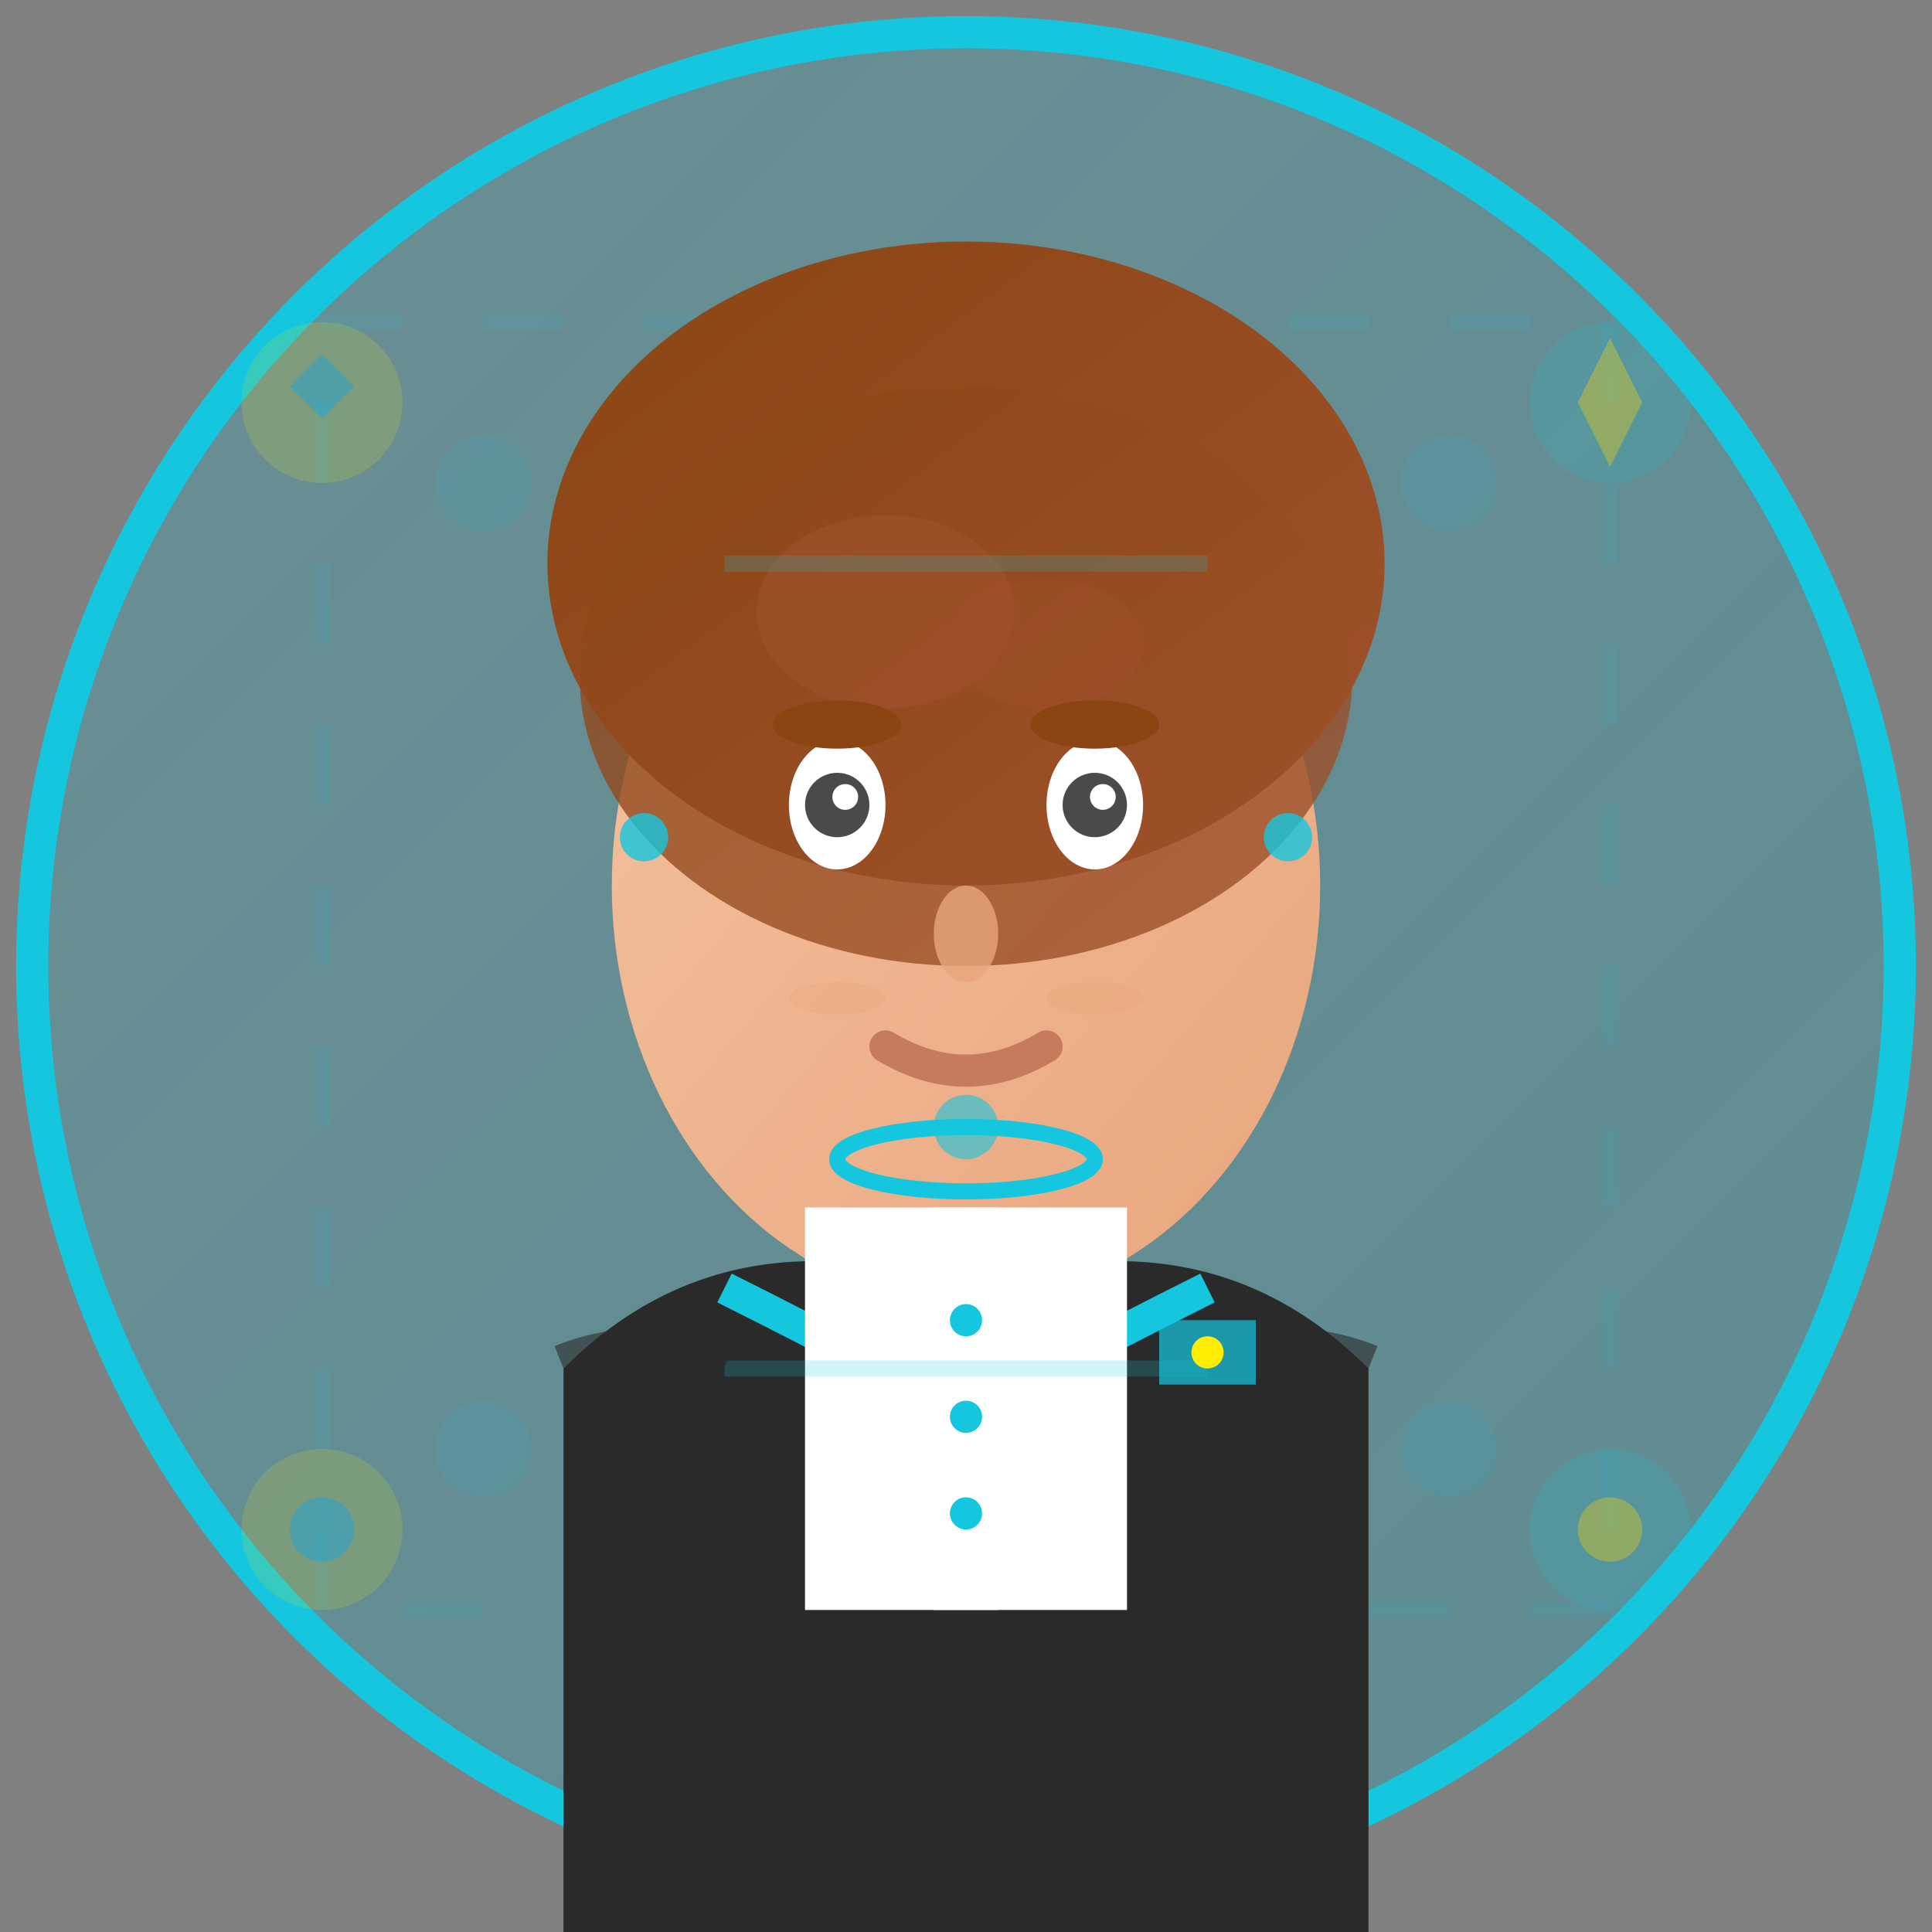 <svg width="120" height="120" viewBox="0 0 120 120" fill="none" xmlns="http://www.w3.org/2000/svg">
  <rect x="0" y="0" width="120" height="120" fill="#808080" stroke="none"/>
  <defs>
    <linearGradient id="background-gradient-1" x1="0%" y1="0%" x2="100%" y2="100%">
      <stop offset="0%" style="stop-color:#14c6de;stop-opacity:0.2" />
      <stop offset="100%" style="stop-color:#0ea5ba;stop-opacity:0.3" />
    </linearGradient>
    <linearGradient id="face-gradient-1" x1="0%" y1="0%" x2="100%" y2="100%">
      <stop offset="0%" style="stop-color:#f4c2a1;stop-opacity:1" />
      <stop offset="100%" style="stop-color:#e8a57c;stop-opacity:1" />
    </linearGradient>
    <linearGradient id="hair-gradient-1" x1="0%" y1="0%" x2="100%" y2="100%">
      <stop offset="0%" style="stop-color:#8b4513;stop-opacity:1" />
      <stop offset="100%" style="stop-color:#a0522d;stop-opacity:1" />
    </linearGradient>
  </defs>
  
  <!-- Background circle -->
  <circle cx="60" cy="60" r="58" fill="url(#background-gradient-1)" stroke="#14c6de" stroke-width="2"/>
  
  <!-- Professional background pattern -->
  <g opacity="0.1">
    <rect x="20" y="20" width="80" height="80" fill="none" stroke="#14c6de" stroke-width="1" stroke-dasharray="5,5"/>
    <circle cx="30" cy="30" r="3" fill="#14c6de"/>
    <circle cx="90" cy="30" r="3" fill="#14c6de"/>
    <circle cx="30" cy="90" r="3" fill="#14c6de"/>
    <circle cx="90" cy="90" r="3" fill="#14c6de"/>
  </g>
  
  <!-- Face -->
  <ellipse cx="60" cy="55" rx="22" ry="26" fill="url(#face-gradient-1)"/>
  
  <!-- Hair (professional bob cut) -->
  <ellipse cx="60" cy="35" rx="26" ry="20" fill="url(#hair-gradient-1)"/>
  <ellipse cx="60" cy="42" rx="24" ry="18" fill="url(#hair-gradient-1)" opacity="0.8"/>
  
  <!-- Hair highlights -->
  <ellipse cx="55" cy="38" rx="8" ry="6" fill="#a0522d" opacity="0.6"/>
  <ellipse cx="65" cy="40" rx="6" ry="4" fill="#a0522d" opacity="0.4"/>
  
  <!-- Eyes -->
  <ellipse cx="52" cy="50" rx="3" ry="4" fill="#ffffff"/>
  <ellipse cx="68" cy="50" rx="3" ry="4" fill="#ffffff"/>
  <circle cx="52" cy="50" r="2" fill="#4a4a4a"/>
  <circle cx="68" cy="50" r="2" fill="#4a4a4a"/>
  <circle cx="52.5" cy="49.5" r="0.8" fill="#ffffff"/>
  <circle cx="68.5" cy="49.5" r="0.8" fill="#ffffff"/>
  
  <!-- Eyebrows -->
  <ellipse cx="52" cy="45" rx="4" ry="1.5" fill="#8b4513"/>
  <ellipse cx="68" cy="45" rx="4" ry="1.5" fill="#8b4513"/>
  
  <!-- Nose -->
  <ellipse cx="60" cy="58" rx="2" ry="3" fill="#e8a57c" opacity="0.8"/>
  
  <!-- Mouth (professional smile) -->
  <path d="M55 65 Q60 68 65 65" stroke="#c67b5c" stroke-width="2" fill="none" stroke-linecap="round"/>
  
  <!-- Professional attire -->
  <!-- Blazer collar -->
  <path d="M35 85 Q45 75 60 80 Q75 75 85 85 L85 120 L35 120 Z" fill="#2a2a2a"/>
  <path d="M45 80 Q55 85 60 88 Q65 85 75 80" stroke="#14c6de" stroke-width="2" fill="none"/>
  
  <!-- Shirt -->
  <rect x="50" y="75" width="20" height="25" fill="#ffffff"/>
  <rect x="58" y="75" width="4" height="25" fill="#ffffff" opacity="0.8"/>
  
  <!-- Shirt buttons -->
  <circle cx="60" cy="82" r="1" fill="#14c6de"/>
  <circle cx="60" cy="88" r="1" fill="#14c6de"/>
  <circle cx="60" cy="94" r="1" fill="#14c6de"/>
  
  <!-- Professional necklace/jewelry -->
  <ellipse cx="60" cy="72" rx="8" ry="2" fill="none" stroke="#14c6de" stroke-width="1"/>
  <circle cx="60" cy="70" r="2" fill="#14c6de" opacity="0.6"/>
  
  <!-- Earrings -->
  <circle cx="40" cy="52" r="1.5" fill="#14c6de" opacity="0.8"/>
  <circle cx="80" cy="52" r="1.5" fill="#14c6de" opacity="0.8"/>
  
  <!-- Professional accessories -->
  <!-- Slight makeup indication -->
  <ellipse cx="52" cy="62" rx="3" ry="1" fill="#e8a57c" opacity="0.4"/>
  <ellipse cx="68" cy="62" rx="3" ry="1" fill="#e8a57c" opacity="0.4"/>
  
  <!-- Experience indicators -->
  <g opacity="0.3">
    <!-- Leadership symbol -->
    <circle cx="20" cy="25" r="5" fill="#ffee00" opacity="0.5"/>
    <polygon points="20,22 22,24 20,26 18,24" fill="#14c6de"/>
    
    <!-- Expertise symbol -->
    <circle cx="100" cy="25" r="5" fill="#14c6de" opacity="0.5"/>
    <polygon points="100,21 102,25 100,29 98,25" fill="#ffee00"/>
    
    <!-- Achievement symbol -->
    <circle cx="20" cy="95" r="5" fill="#ffee00" opacity="0.5"/>
    <circle cx="20" cy="95" r="2" fill="#14c6de"/>
    
    <!-- Innovation symbol -->
    <circle cx="100" cy="95" r="5" fill="#14c6de" opacity="0.5"/>
    <circle cx="100" cy="95" r="2" fill="#ffee00"/>
  </g>
  
  <!-- Professional confidence indicators -->
  <g stroke="#14c6de" stroke-width="1" opacity="0.2">
    <line x1="45" y1="35" x2="75" y2="35"/>
    <line x1="45" y1="85" x2="75" y2="85"/>
  </g>
  
  <!-- Anna Svensson - CEO characteristics -->
  <!-- Confident posture indication -->
  <path d="M35 85 Q40 83 45 85" stroke="#2a2a2a" stroke-width="3" opacity="0.6"/>
  <path d="M75 85 Q80 83 85 85" stroke="#2a2a2a" stroke-width="3" opacity="0.6"/>
  
  <!-- Leadership pin/badge -->
  <rect x="72" y="82" width="6" height="4" fill="#14c6de" opacity="0.7"/>
  <circle cx="75" cy="84" r="1" fill="#ffee00"/>
</svg>
